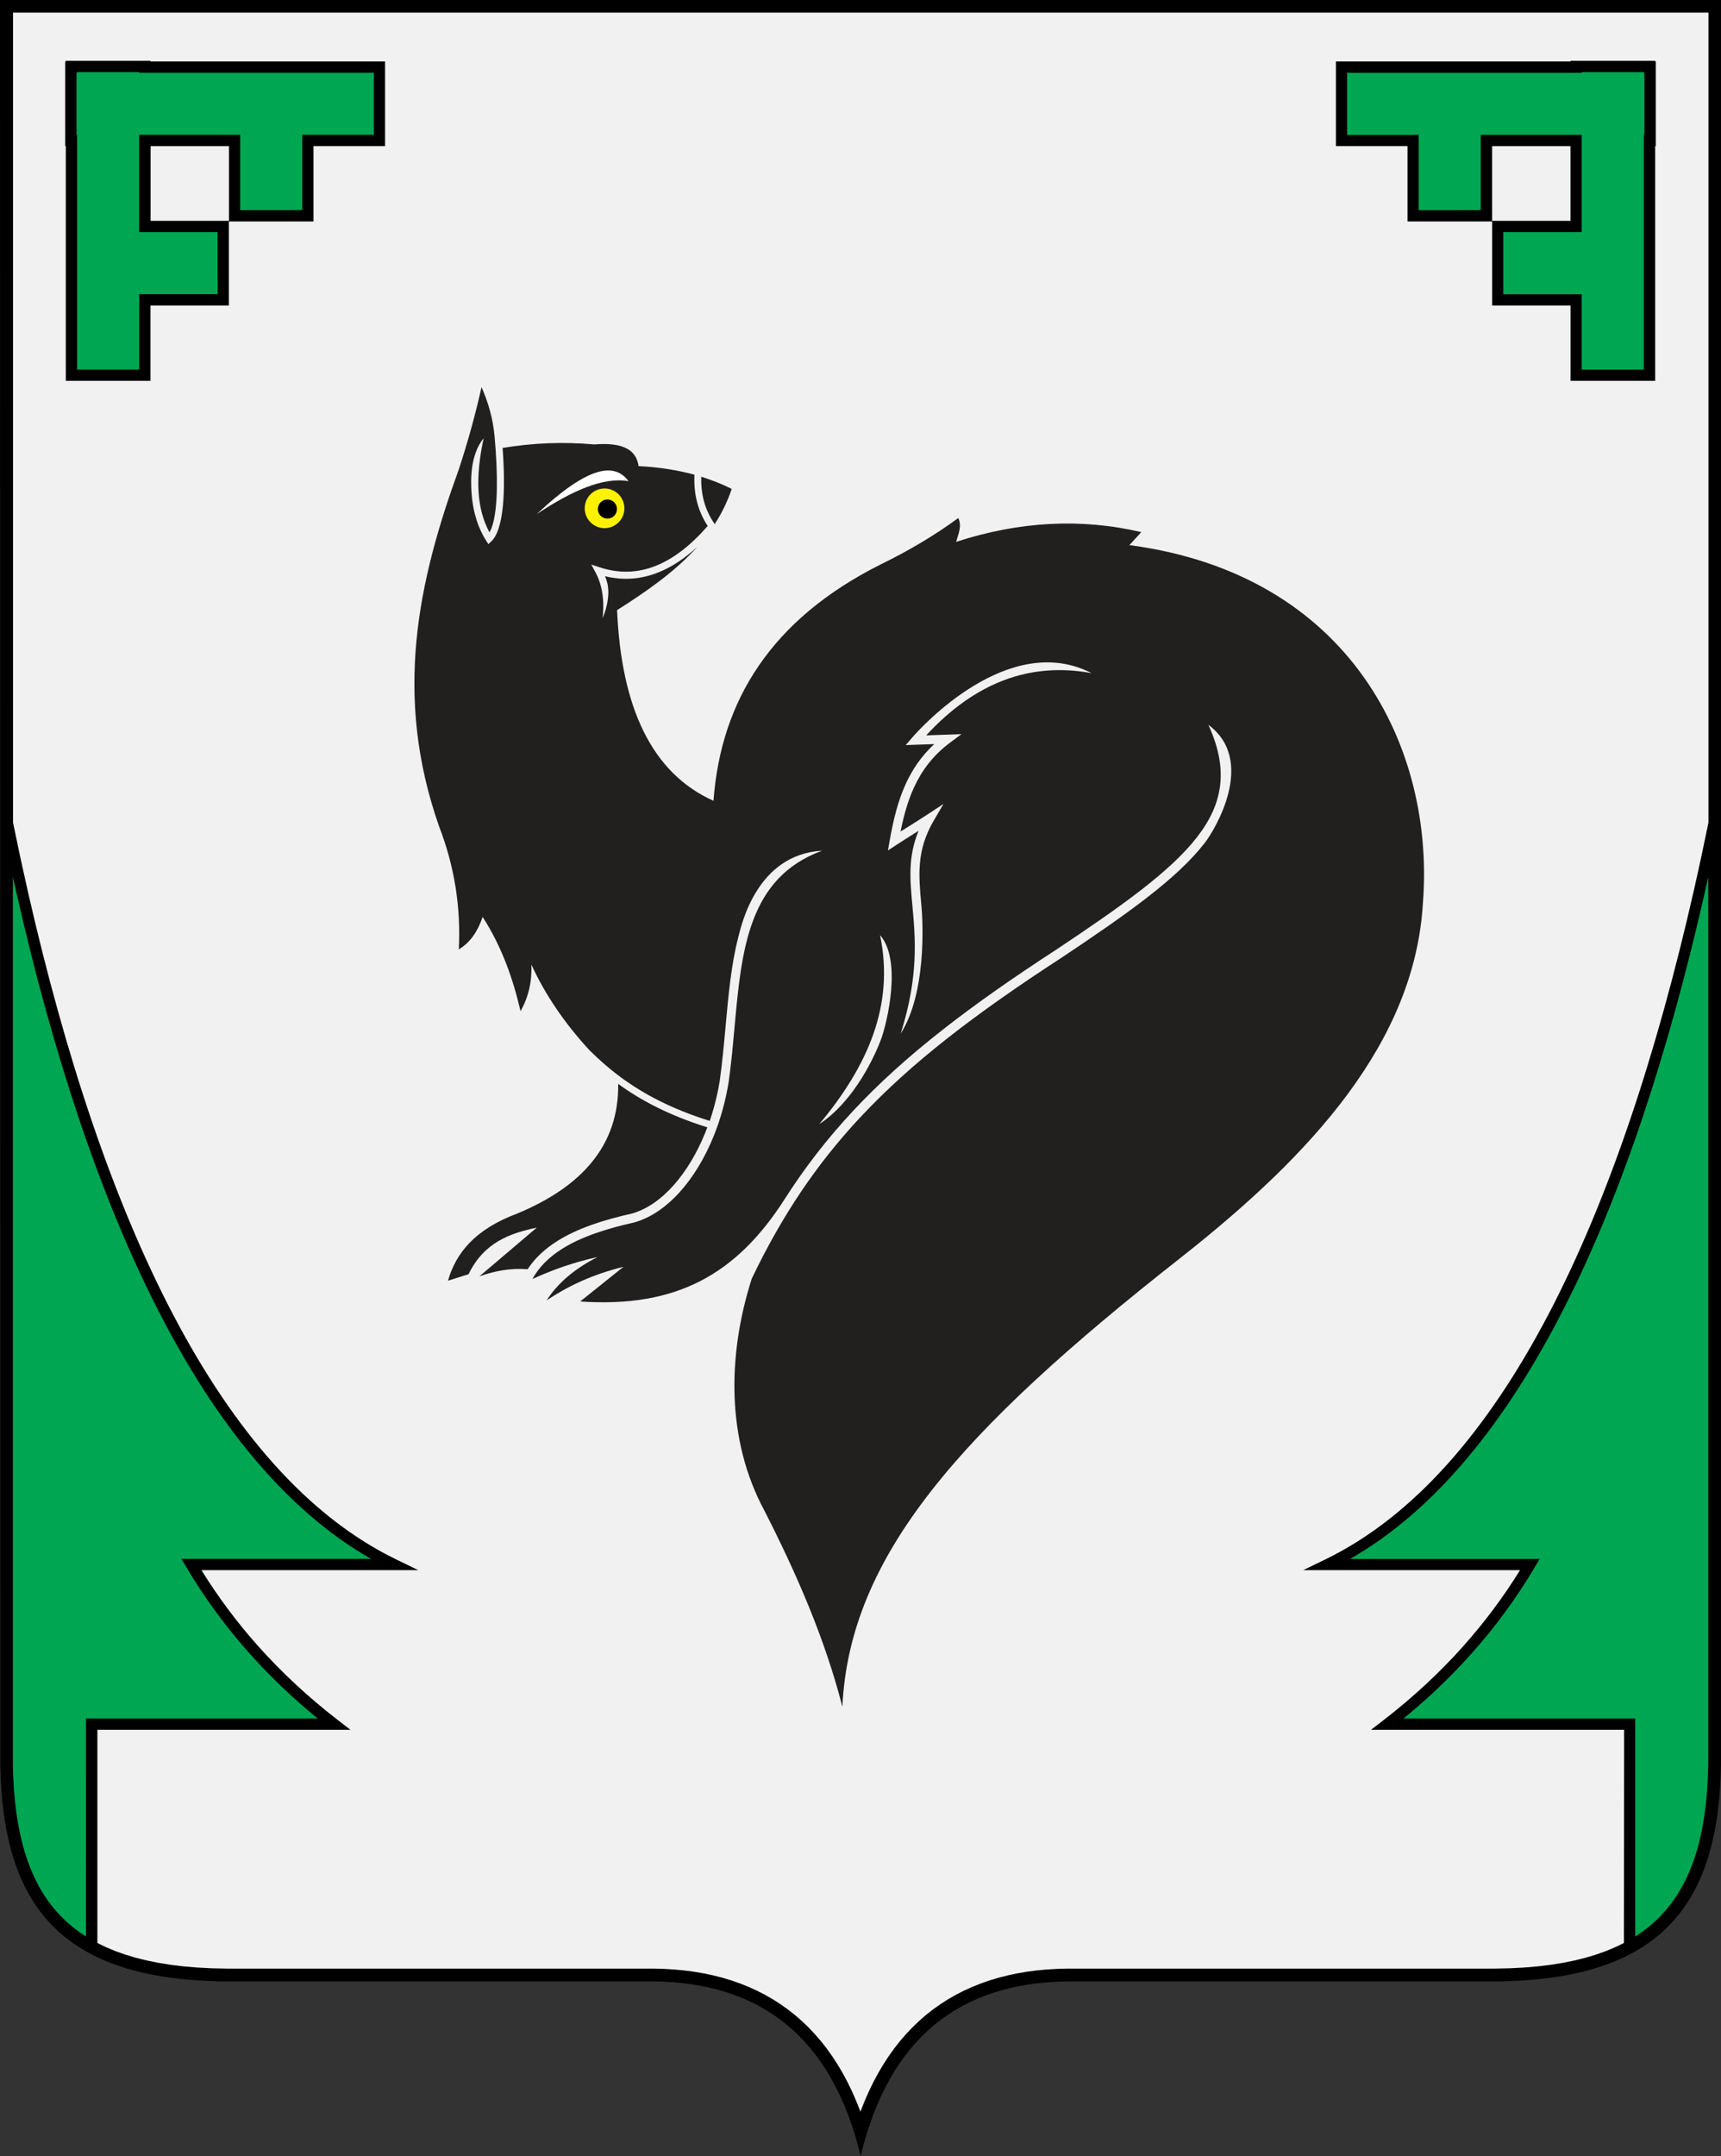 <?xml version="1.0" encoding="UTF-8"?>
<svg id="megion_coat_of_arms" version="1.1" viewBox="0 0 423.6 530.6" xml:space="preserve" xmlns="http://www.w3.org/2000/svg">
<rect x="0" y="0" width="423.6" height="530.6" fill="#333333" stroke="none"/>
<g><path d="m0 0h423.6v434.2c-0.571 34.01-14.25 53.14-55.88 53.36h-105c-26.44 0.308-43.9 13.9-50.88 42.96-6.978-29.06-24.44-42.65-50.88-42.96h-105c-41.63-0.221-55.31-19.35-55.88-53.36z"/><path d="m399.7 478.1-1.968 0.963-2.307 0.972-2.451 0.879-2.603 0.787-2.75 0.689-2.91 0.592-3.067 0.491-3.229 0.392-3.395 0.284-3.557 0.182-3.74 0.075h-105.1l-2.548 0.07-2.507 0.152-2.458 0.235-2.41 0.318-2.357 0.404-2.311 0.489-2.259 0.575-2.206 0.664-2.155 0.751-2.102 0.84-2.045 0.929-1.99 1.018-1.929 1.11-1.874 1.198-1.813 1.289-1.752 1.378-1.689 1.471-1.624 1.556-1.564 1.647-1.496 1.732-1.434 1.823-1.363 1.909-1.3 1.995-1.232 2.081-1.169 2.169-1.103 2.253-1.035 2.341-0.97 2.424-0.141 0.392-0.141-0.392-0.971-2.424-1.034-2.341-1.103-2.253-1.168-2.169-1.233-2.081-1.299-1.995-1.365-1.909-1.433-1.823-1.497-1.732-1.562-1.647-1.627-1.556-1.689-1.471-1.751-1.378-1.813-1.289-1.872-1.198-1.933-1.11-1.99-1.018-2.045-0.929-2.101-0.84-2.153-0.751-2.207-0.664-2.26-0.575-2.31-0.489-2.359-0.404-2.409-0.318-2.459-0.235-2.506-0.152-2.55-0.07h-105l-3.741-0.075-3.559-0.182-3.392-0.284-3.229-0.392-3.067-0.491-2.908-0.592-2.754-0.689-2.6-0.787-2.452-0.879-2.307-0.972-1.966-0.963v-52.46h62.28l-3.206-2.481c-7.184-5.562-13.67-11.58-19.46-18.06-5.232-5.86-9.901-12.11-14-18.74h53.37l-5.418-2.628c-43.68-21.18-72.52-84.61-90.66-164.3-1.275-5.598-2.497-11.28-3.667-17.02v-199.3h417.3v199.3c-1.171 5.75-2.392 11.43-3.667 17.02-18.15 79.65-46.98 143.1-90.66 164.3l-5.418 2.628h53.37c-4.104 6.633-8.771 12.88-14 18.74-5.786 6.48-12.27 12.5-19.46 18.06l-3.207 2.481h62.29z" fill="#f1f1f2"/><path d="m180.1 120.3c-2.36-1.18-4.858-2.177-7.494-2.991-0.062 2.185 0.164 4.114 0.615 5.847 0.574 2.206 1.519 4.104 2.696 5.809 1.716-2.655 3.135-5.525 4.183-8.665zm88.58 45.34c-15.13-2.81-28.69 2.294-40.71 15.31l8.681-0.3-2.839 2.116c-4.237 3.16-6.979 6.923-8.858 11.03-1.559 3.397-2.539 7.057-3.295 10.82 0.726-0.458 1.487-0.935 2.245-1.412 1.396-0.874 2.789-1.748 4.379-2.791l3.946-2.59-2.386 4.076c-4.306 7.356-3.75 13.39-3.063 20.83 0.459 4.965 1.149 21.72-5.08 31.6 4.469-14.17 3.604-23.55 2.879-31.4-0.608-6.6-1.12-12.15 1.527-18.5-0.341 0.216-0.688 0.43-1.031 0.647-1.393 0.874-2.787 1.748-4.378 2.79l-2.147 1.41 0.45-2.527c0.852-4.785 1.935-9.489 3.943-13.87 1.623-3.546 3.843-6.855 7.016-9.784l-4.5 0.156-2.522 0.086 1.652-1.916c2.13-2.471 23.75-26.26 44.09-15.78zm-51.67 89.66c-1.431 4.041-6.532 15.49-15.36 21.32 5.876-7.037 10.54-14.33 13.27-22.05 2.711-7.669 3.513-15.77 1.692-24.47 5.464 6.206 1.67 21.6 0.397 25.2zm-46.12-138.5c-4.232-1.155-8.802-1.857-13.71-2.107-0.533-3.644-3.288-5.955-10.93-5.333-7.515-0.675-15.03-0.388-22.54 0.861 0.096 1.325 0.171 2.585 0.224 3.784 0.492 10.96-0.769 17.11-2.965 19.17l-0.768 0.719-0.56-0.888c-2.215-3.528-3.309-7.523-3.584-11.85-0.189-2.975-0.378-9.146 2.983-13.34-0.996 4.67-1.507 9.124-1.246 13.23 0.23 3.615 1.058 6.963 2.687 9.958 1.398-2.426 2.119-7.902 1.715-16.91-0.093-2.073-0.246-4.316-0.465-6.735-0.39-4.294-1.477-8.131-3.205-12.11-1.511 6.754-3.377 13.51-5.599 20.26-9.95 27.38-16.23 55.61-4.799 87.98 3.732 9.687 5.332 19.73 4.799 30.13 2.666-1.6 4.621-4.266 5.866-8 4.709 7.333 7.464 15.15 9.331 23.2 1.955-3.466 2.843-7.287 2.666-11.46 3.421 7.435 8.207 14.48 14.36 21.13 2.249 2.221 4.682 4.384 7.446 6.439 5.579 4.151 12.54 7.9 22.1 10.89 0.361-1.058 0.696-2.133 0.999-3.222 0.6-2.146 1.089-4.352 1.453-6.602 0.631-4.473 1.039-8.967 1.441-13.4 0.7-7.7 1.384-15.21 3.119-21.94 0.797-3.082 4.562-20.41 20.65-21.33-18.22 6.669-19.84 24.48-21.56 43.46-0.409 4.488-0.823 9.042-1.45 13.5l-5e-3 0.022c-0.382 2.347-0.889 4.644-1.51 6.867-0.626 2.241-1.361 4.397-2.194 6.448-4.353 10.71-11.46 18.9-19.48 21.17l-0.06 0.015c-6.821 1.526-13.02 3.507-17.78 6.519-3.108 1.962-5.61 4.376-7.274 7.406 4.9-2.241 10.15-4.134 16.02-5.407-5.599 2.844-9.776 6.399-12.53 10.66 5.066-3.377 11.02-6.31 18.93-8.265-3.555 2.845-7.109 5.687-10.66 8.532 23.55 1.615 38.42-6.543 50.37-25.25 4.99-7.812 10.49-14.88 16.75-21.59 12.85-13.77 28.85-25.95 50.07-39.74 16.08-10.72 28.07-19.19 34.68-27.73 6.429-8.296 7.74-16.73 2.75-27.58 11.92 8.831 1.614 25.81-0.874 29.03-6.829 8.813-18.98 17.41-35.25 28.26l-0.01 5e-3c-21.07 13.69-36.93 25.76-49.63 39.37-10.69 11.46-19.16 24.02-26.62 39.59-6.068 18.97-6.226 39.78 3.096 57.08 7.899 15.49 14.85 31.35 19.2 48.26 1.777-37.15 28.97-67.81 83.18-110.4 32.58-25.61 57.74-53.29 59.72-87.44 2.932-37.86-17.68-80.78-72.25-87.98 0.978-1.066 1.956-2.132 2.934-3.199-14.84-3.466-30.04-2.667-45.59 2.399 0.56-1.955 1.497-3.91 0.534-5.865-5.686 4.177-12.08 7.998-19.19 11.46-26.71 13.42-39.23 33.33-41.06 58.12-15.24-6.839-22.7-23.02-23.73-46.92 7.344-4.641 14.34-9.534 19.76-15.58-3.084 2.846-6.25 4.95-9.504 6.262-4.269 1.722-8.67 2.083-13.22 0.974 0.163 0.414 0.311 0.841 0.446 1.28 0.763 2.491 0.283 5.925-1.042 9.051 0.352-3.198 0.145-6.046-0.621-8.546-0.145-0.476-0.314-0.945-0.505-1.407-0.189-0.456-0.398-0.898-0.625-1.325h-0.002l-1.034-1.923 2.073 0.683c4.801 1.582 9.423 1.397 13.88-0.4 4.367-1.761 8.596-5.065 12.7-9.774-1.127-1.729-2.035-3.65-2.611-5.864-0.522-2.006-0.769-4.244-0.654-6.783zm3.211 160.6c-9.398-2.944-16.34-6.617-21.94-10.69 0.191 15.22-9.061 25.33-24.84 31.9-10.49 3.91-15.11 9.774-17.06 16.53 1.688-0.533 3.377-1.067 5.065-1.599 3.815-7.837 10.13-10.05 16.8-11.47-4.71 4-9.42 7.999-14.13 12 3.713-1.317 7.605-2.096 11.87-1.756 1.81-2.77 4.286-5.034 7.264-6.916 4.995-3.154 11.4-5.212 18.42-6.79 7.336-2.079 13.92-9.763 18.03-19.87 0.182-0.444 0.357-0.895 0.527-1.348z" fill="#221f1f"/>
<g id="XMLID_2_"><g><path d="m154.7 118.4c-6.26-1.1-14.05 2.44-22.56 8.08 12.83-12.04 19.17-12.66 22.56-8.08z" fill="#fff"/></g></g>
<path d="m148.8 120.2c2.696 0 4.881 2.186 4.881 4.88 0 2.697-2.186 4.883-4.881 4.883s-4.881-2.186-4.881-4.883c0-2.694 2.186-4.88 4.881-4.88z" fill="#fff200"/><g id="XMLID_1_">
<g><path d="m149.5 122.9c1.3 0 2.36 1.06 2.36 2.36 0 1.3-1.06 2.36-2.36 2.36-1.3 0-2.35-1.06-2.35-2.36 0-1.3 1.05-2.36 2.35-2.36z"/></g>
</g><path d="m21.16 476.5-1.357-0.885-1.775-1.327-1.655-1.414-1.542-1.504-1.431-1.593-1.326-1.686-1.226-1.78-1.126-1.876-1.032-1.973-0.937-2.073-0.847-2.174-0.755-2.272-0.667-2.375-0.58-2.477-0.494-2.575-0.41-2.676-0.327-2.774-0.246-2.871-0.168-2.968-0.089-3.056v-218.4c0.319 1.444 0.643 2.883 0.969 4.316 17.63 77.39 45.42 139.7 87.19 163.5h-46.67l1.238 2.085c4.484 7.552 9.683 14.64 15.6 21.26 5.053 5.659 10.62 10.97 16.7 15.93h-57.04v1.387zm397-22.93-0.669 2.375-0.756 2.272-0.846 2.174-0.938 2.073-1.033 1.973-1.127 1.876-1.225 1.78-1.327 1.686-1.431 1.593-1.541 1.504-1.655 1.414-1.774 1.327-1.357 0.885v-53.63h-57.04c6.082-4.96 11.65-10.27 16.7-15.93 5.913-6.622 11.11-13.71 15.59-21.26l1.24-2.085h-46.67c41.78-23.84 69.56-86.13 87.19-163.5 0.325-1.433 0.65-2.872 0.969-4.316v218.4l-0.089 3.056-0.168 2.968-0.246 2.871-0.325 2.774-0.412 2.676-0.493 2.575-0.577 2.477z" fill="#00a651"/><path d="m16.2 14.97h20.83v0.153h57.75v20.83h-17.62v18.54h-20.83v20.68h-19.3v18.54h-20.83v-57.75h-0.154v-20.83h0.154zm391.2 0h-20.83v0.153h-57.75v20.83h17.62v18.54h20.83v20.68h19.3v18.54h20.83v-57.75h0.152v-20.83h-0.152zm-40.14 20.99h19.3v18.38h-19.3zm-310.9 0h-19.3v18.38h19.3z"/><path d="m53.56 57.11h-19.3v-23.93h24.85v18.53h15.29v-18.53h17.62v-15.29h-57.75v-0.154h-15.29v0.154h-0.152v15.29h0.152v57.75h15.29v-18.54h19.3zm310.9-5.395v-18.53h24.85v23.93h-19.3v15.29h19.3v18.54h15.29v-57.75h0.153v-15.29h-0.153v-0.154h-15.29v0.154h-57.75v15.29h17.62v18.53z" fill="#00a651"/>
</g>
</svg>
